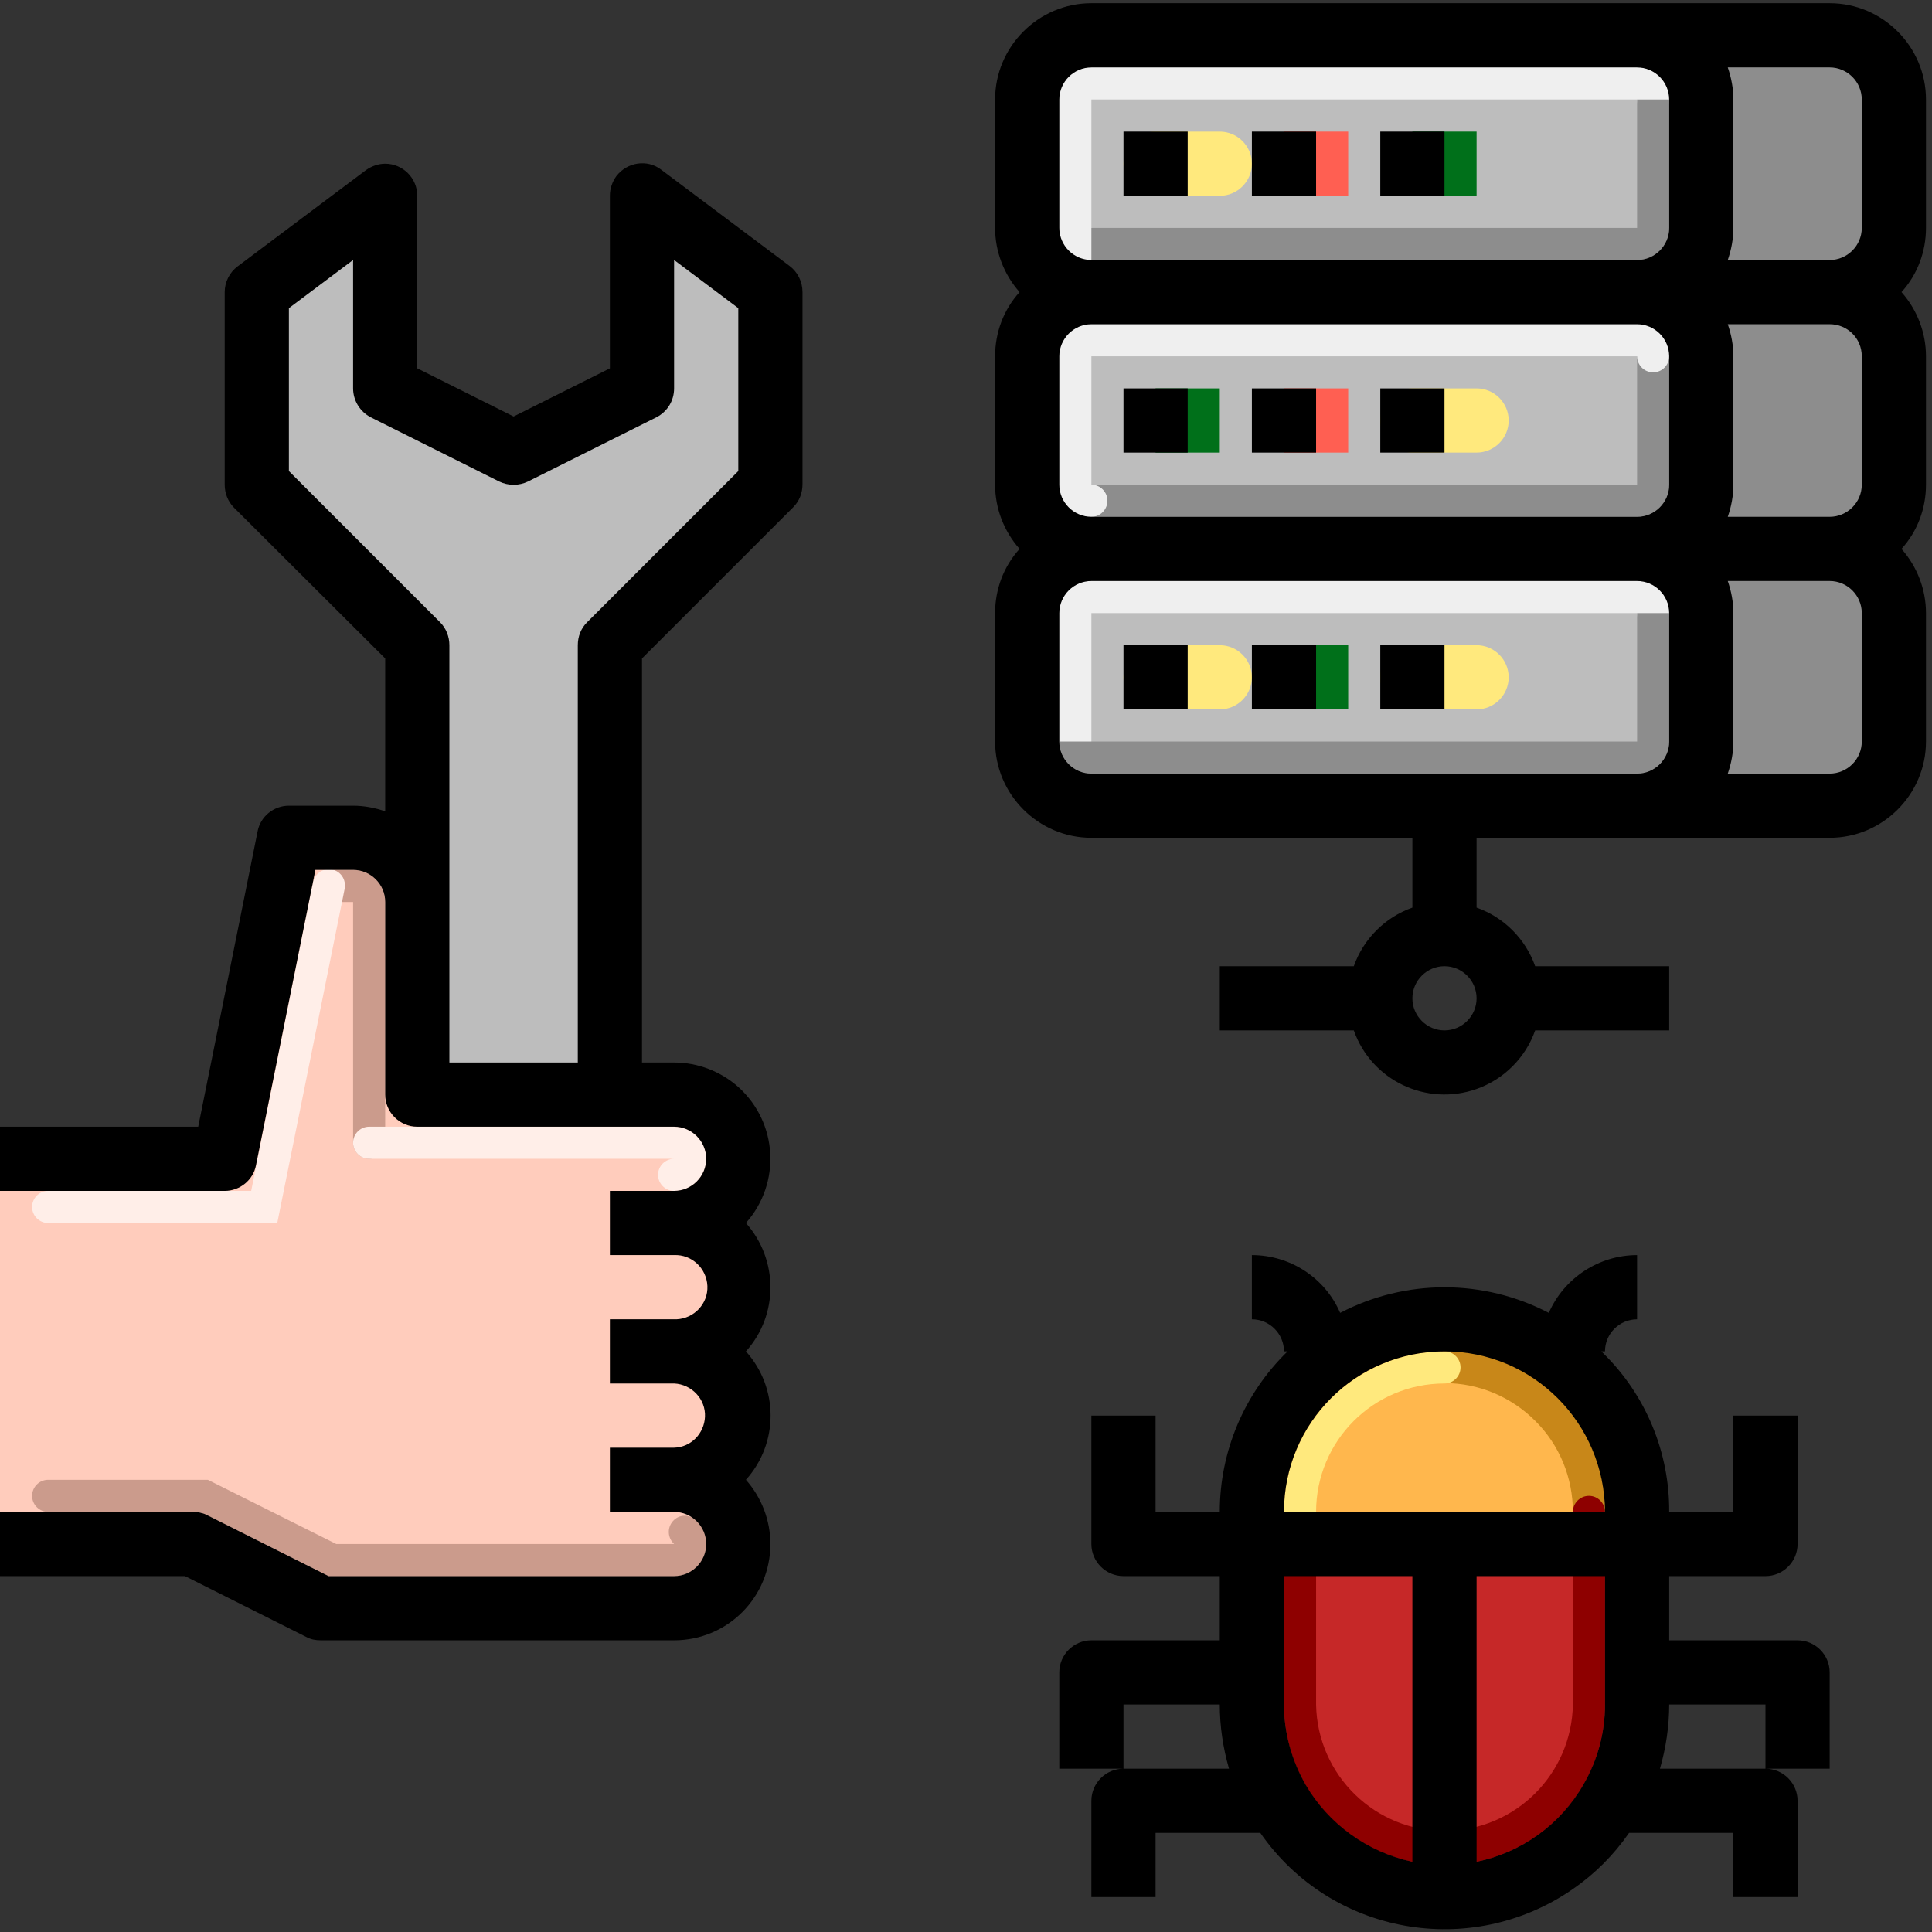 <?xml version="1.0" encoding="utf-8"?>
<!-- Generator: Adobe Illustrator 24.3.0, SVG Export Plug-In . SVG Version: 6.00 Build 0)  -->
<svg version="1.1" id="Layer_1" xmlns="http://www.w3.org/2000/svg" xmlns:xlink="http://www.w3.org/1999/xlink" x="0px" y="0px"
	 viewBox="0 0 481.5 481.5" style="enable-background:new 0 0 481.5 481.5;" xml:space="preserve">
<rect x="0" y="0" width="481.5" height="481.5" fill="#333333" stroke="none"/>
<style type="text/css">
	.st0{fill:#C62828;}
	.st1{fill:#FFB74D;}
	.st2{fill:#C88719;}
	.st3{fill:#FFE97D;}
	.st4{fill:#8E0000;}
	.st5{fill:#BDBDBD;}
	.st6{fill:#FFCCBC;}
	.st7{fill:#CB9B8C;}
	.st8{fill:#FFEEE8;}
	.st9{fill:#FF5F52;}
	.st10{fill:#00701A;}
	.st11{fill:#EFEFEF;}
	.st12{fill:#8D8D8D;}
</style>
<path class="st0" d="M401.6,448.8c-8.6,14.8-24.4,24-41.6,24v-88h48v40C408,433.1,405.8,441.5,401.6,448.8z"/>
<path class="st1" d="M408,376.8v8h-96v-8c0-26.5,21.5-48,48-48S408,350.2,408,376.8z"/>
<path class="st0" d="M318.5,448.8c-4.2-7.3-6.5-15.6-6.4-24v-40h48v88C342.9,472.8,327,463.5,318.5,448.8z"/>
<path class="st2" d="M396,380.8c-2.2,0-4-1.8-4-4c0-8.5-3.3-16.6-9.3-22.6l-0.1-0.1c-6-6-14.1-9.4-22.6-9.4c-2.2,0-4-1.8-4-4
	s1.8-4,4-4c10.6-0.1,20.8,4.2,28.2,11.7l0.1,0.1c7.5,7.5,11.7,17.6,11.7,28.2C400,379,398.2,380.8,396,380.8z"/>
<path class="st3" d="M324,380.8c-2.2,0-4-1.8-4-4c0-22.1,17.9-40,40-40c2.2,0,4,1.8,4,4s-1.8,4-4,4c-17.7,0-32,14.3-32,32
	C328,379,326.2,380.8,324,380.8z"/>
<path class="st4" d="M360,464.8c-22.1,0-40-17.9-40-40v-40c0-2.2,1.8-4,4-4s4,1.8,4,4v40c0.3,17.7,14.9,31.8,32.5,31.5
	c17.3-0.3,31.2-14.2,31.5-31.5v-48c0-2.2,1.8-4,4-4s4,1.8,4,4v48C400,446.9,382.1,464.8,360,464.8z"/>
<polygon class="st5" points="192,72.8 192,120.8 152,160.8 152,272.8 104,272.8 104,224.8 104,160.8 64,120.8 64,72.8 96,48.8 
	96,96.8 128,112.8 160,96.8 160,48.8 "/>
<path class="st6" d="M168,368.8L168,368.8c8.8,0,16,7.2,16,16s-7.2,16-16,16h-32h-32H80l-32-16H0v-96h56l16-80h16
	c8.8,0,16,7.2,16,16v48h64c8.8,0.2,15.8,7.6,15.6,16.4c-0.2,8.5-7.1,15.4-15.6,15.6c8.8,0.2,15.8,7.6,15.6,16.4
	c-0.2,8.5-7.1,15.4-15.6,15.6l0,0c8.8,0.2,15.8,7.6,15.6,16.4C183.4,361.6,176.6,368.5,168,368.8L168,368.8z"/>
<path class="st7" d="M92,288.8c-2.2,0-4-1.8-4-4v-60h-6.2c-2.2,0-4-1.8-4-4s1.8-4,4-4H88c4.4,0,8,3.6,8,8v60
	C96,287,94.2,288.8,92,288.8z"/>
<path class="st8" d="M168,296.8c-2.2,0-4-1.8-4-4s1.8-4,4-4l0,0H92c-2.2,0-4-1.8-4-4s1.8-4,4-4l0,0h76c4.4,0,8,3.6,8,8
	S172.4,296.8,168,296.8L168,296.8z"/>
<path class="st7" d="M168,392.8h-32H81.9l-32-16H12c-2.2,0-4-1.8-4-4s1.8-4,4-4h39.8l32,16H168c-1.6-1.5-1.8-4-0.3-5.7
	s4-1.8,5.7-0.3c0.1,0.1,0.2,0.2,0.3,0.3c3.1,3.1,3.1,8.2,0,11.3C172.2,392,170.1,392.8,168,392.8z"/>
<path class="st8" d="M69.1,304.8H12c-2.2,0-4-1.8-4-4s1.8-4,4-4h50.6L78,219.9c0.4-2.2,2.5-3.6,4.7-3.2s3.6,2.5,3.2,4.7v0.1
	L69.1,304.8z"/>
<path class="st5" d="M424,152.8v32c0,8.8-7.2,16-16,16H272c-8.8,0-16-7.2-16-16v-32c0-8.8,7.2-16,16-16h136
	C416.8,136.8,424,143.9,424,152.8z M424,88.8v32c0,8.8-7.2,16-16,16H272c-8.8,0-16-7.2-16-16v-32c0-8.8,7.2-16,16-16h136
	C416.8,72.8,424,79.9,424,88.8z M424,24.8v32c0,8.8-7.2,16-16,16H272c-8.8,0-16-7.2-16-16v-32c0-8.8,7.2-16,16-16h136
	C416.8,8.8,424,15.9,424,24.8z"/>
<path class="st3" d="M304,48.8h-16c-4.4,0-8-3.6-8-8s3.6-8,8-8h16c4.4,0,8,3.6,8,8S308.4,48.8,304,48.8z"/>
<rect x="320" y="32.8" class="st9" width="16" height="16"/>
<rect x="352" y="32.8" class="st10" width="16" height="16"/>
<path class="st3" d="M368,112.8h-16c-4.4,0-8-3.6-8-8s3.6-8,8-8h16c4.4,0,8,3.6,8,8S372.4,112.8,368,112.8z"/>
<rect x="320" y="96.8" class="st9" width="16" height="16"/>
<rect x="288" y="96.8" class="st10" width="16" height="16"/>
<path class="st3" d="M304,176.8h-16c-4.4,0-8-3.6-8-8s3.6-8,8-8h16c4.4,0,8,3.6,8,8S308.4,176.8,304,176.8z"/>
<rect x="320" y="160.8" class="st10" width="16" height="16"/>
<path class="st3" d="M368,176.8h-16c-4.4,0-8-3.6-8-8s3.6-8,8-8h16c4.4,0,8,3.6,8,8S372.4,176.8,368,176.8z"/>
<path class="st11" d="M268,188.8c-2.2,0-4-1.8-4-4v-32c0-4.4,3.6-8,8-8h136c4.4,0,8,3.6,8,8c0,2.2-1.8,4-4,4s-4-1.8-4-4H272v32
	C272,186.9,270.2,188.8,268,188.8z"/>
<path class="st12" d="M408,192.8H272c-4.4,0-8-3.6-8-8h144v-32h8v32C416,189.1,412.4,192.8,408,192.8z"/>
<path class="st11" d="M272,64.8c-4.4,0-8-3.6-8-8v-32c0-4.4,3.6-8,8-8h136c4.4,0,8,3.6,8,8c0,2.2-1.8,4-4,4s-4-1.8-4-4H272v32
	c2.2,0,4,1.8,4,4S274.2,64.8,272,64.8z"/>
<path class="st12" d="M408,64.8H272v-8h136v-32h8v32C416,61.2,412.4,64.8,408,64.8z M408,128.8H272v-8h136v-32h8v32
	C416,125.2,412.4,128.8,408,128.8z"/>
<path class="st11" d="M272,128.8c-4.4,0-8-3.6-8-8v-32c0-4.4,3.6-8,8-8h136c4.4,0,8,3.6,8,8c0,2.2-1.8,4-4,4s-4-1.8-4-4H272v32
	c2.2,0,4,1.8,4,4S274.2,128.8,272,128.8z"/>
<path class="st12" d="M472,24.8v32c0,8.8-7.2,16-16,16h-48c8.8,0,16-7.2,16-16v-32c0-8.8-7.2-16-16-16h48
	C464.8,8.8,472,15.9,472,24.8z M472,88.8v32c0,8.8-7.2,16-16,16h-48c8.8,0,16-7.2,16-16v-32c0-8.8-7.2-16-16-16h48
	C464.8,72.8,472,79.9,472,88.8z M472,152.8v32c0,8.8-7.2,16-16,16h-48c8.8,0,16-7.2,16-16v-32c0-8.8-7.2-16-16-16h48
	C464.8,136.8,472,143.9,472,152.8z"/>
<path d="M448,408.8h-32v-16h24c4.4,0,8-3.6,8-8v-32h-16v24h-16c0.1-14.8-5.8-29.1-16.4-39.5c-0.2-0.2-0.3-0.3-0.5-0.5h0.9
	c0-4.4,3.6-8,8-8v-16c-9.5,0-18.2,5.7-22,14.4c-16.3-8.5-35.7-8.5-52,0c-3.8-8.8-12.5-14.4-22-14.4v16c4.4,0,8,3.6,8,8h0.9
	c-10.8,10.5-16.9,24.9-16.9,40h-16v-24h-16v32c0,4.4,3.6,8,8,8h24v16h-32c-4.4,0-8,3.6-8,8v24h16c-4.4,0-8,3.6-8,8v24h16v-16h26.1
	c17.6,25.4,52.5,31.6,77.9,14c5.5-3.8,10.2-8.5,14-14h26v16h16v-24c0-4.4-3.6-8-8-8h-26.3c1.5-5.2,2.3-10.6,2.3-16h24v16h16v-24
	C456,412.4,452.4,408.8,448,408.8z M360,336.8c22.1,0,39.9,17.9,40,40h-80C320,354.6,337.9,336.8,360,336.8z M280,440.8v-16h24
	c0,5.4,0.8,10.8,2.3,16H280z M325.4,444.8c-3.5-6.1-5.4-13-5.4-20v-32h32V464C340.8,461.6,331.1,454.6,325.4,444.8L325.4,444.8z
	 M394.6,444.8c-5.7,9.9-15.4,16.9-26.6,19.2v-71.2h32v32C400,431.8,398.2,438.6,394.6,444.8L394.6,444.8z M196.8,66.3l-32-24
	c-3.5-2.7-8.5-1.9-11.2,1.6c-1,1.4-1.6,3.1-1.6,4.8v43.1l-24,12l-24-12V48.8c0-4.4-3.6-8-8-8c-1.7,0-3.4,0.6-4.8,1.6l-32,24
	c-2,1.5-3.2,3.9-3.2,6.4v48c0,2.1,0.8,4.2,2.3,5.7L96,164.1v38.1c-2.6-0.9-5.3-1.4-8-1.4H72c-3.8,0-7.1,2.7-7.8,6.4l-14.8,73.6H0v16
	h56c3.8,0,7.1-2.7,7.8-6.4l14.8-73.6H88c4.4,0,8,3.6,8,8v48c0,4.4,3.6,8,8,8h64c4.4,0,8,3.6,8,8s-3.6,8-8,8h-16v16h16
	c4.4-0.2,8.1,3.3,8.3,7.7s-3.3,8.1-7.7,8.3c-0.2,0-0.4,0-0.6,0h-16l0,0l0,0v16h16c4.4,0.2,7.9,3.9,7.7,8.3c-0.2,4.2-3.5,7.6-7.7,7.7
	h-16v16h16c4.4,0,8,3.6,8,8s-3.6,8-8,8H81.9l-30.3-15.2c-1.1-0.6-2.3-0.8-3.6-0.8H0v16h46.1L76.4,408c1.1,0.6,2.3,0.8,3.6,0.8h56h32
	c13.3,0,24-10.7,24-24c0-5.9-2.2-11.6-6.1-16c8.2-9.1,8.2-22.9,0-32c8.2-9.1,8.1-22.9,0-32c8.8-9.9,8-25-1.9-33.9
	c-4.4-3.9-10.1-6.1-16-6.1h-8V164.1l37.7-37.7c1.5-1.5,2.3-3.5,2.3-5.7V72.8C200,70.2,198.8,67.8,196.8,66.3z M184,117.4l-37.7,37.7
	c-1.5,1.5-2.3,3.5-2.3,5.7v104h-32V160.8c0-2.1-0.8-4.2-2.3-5.7L72,117.4V76.8l16-12v32c0,3,1.7,5.8,4.4,7.2l32,16
	c2.3,1.1,4.9,1.1,7.2,0l32-16c2.7-1.4,4.4-4.1,4.4-7.2v-32l16,12V117.4z"/>
<rect x="280" y="96.8" width="16" height="16"/>
<rect x="312" y="96.8" width="16" height="16"/>
<rect x="344" y="96.8" width="16" height="16"/>
<rect x="280" y="32.8" width="16" height="16"/>
<rect x="312" y="32.8" width="16" height="16"/>
<rect x="344" y="32.8" width="16" height="16"/>
<path d="M456,0.8H272c-13.2,0-24,10.8-24,24v32c0,5.9,2.2,11.6,6.1,16c-4,4.4-6.1,10.1-6.1,16v32c0,5.9,2.2,11.6,6.1,16
	c-4,4.4-6.1,10.1-6.1,16v32c0,13.2,10.8,24,24,24h80v17.4c-6.8,2.4-12.2,7.8-14.6,14.6H304v16h33.4c4.4,12.5,18.1,19,30.6,14.6
	c6.8-2.4,12.2-7.8,14.6-14.6H416v-16h-33.4c-2.4-6.8-7.8-12.2-14.6-14.6v-17.4h88c13.2,0,24-10.8,24-24v-32c0-5.9-2.2-11.6-6.1-16
	c4-4.4,6.1-10.1,6.1-16v-32c0-5.9-2.2-11.6-6.1-16c4-4.4,6.1-10.1,6.1-16v-32C480,11.6,469.2,0.8,456,0.8z M360,256.8
	c-4.4,0-8-3.6-8-8s3.6-8,8-8s8,3.6,8,8S364.4,256.8,360,256.8z M464,24.8v32c0,4.4-3.6,8-8,8h-25.4c0.9-2.6,1.4-5.3,1.4-8v-32
	c0-2.7-0.5-5.4-1.4-8H456C460.4,16.8,464,20.4,464,24.8z M464,88.8v32c0,4.4-3.6,8-8,8h-25.4c0.9-2.6,1.4-5.3,1.4-8v-32
	c0-2.7-0.5-5.4-1.4-8H456C460.4,80.8,464,84.3,464,88.8z M264,120.8v-32c0-4.4,3.6-8,8-8h136c4.4,0,8,3.6,8,8v32c0,4.4-3.6,8-8,8
	H272C267.6,128.8,264,125.2,264,120.8z M264,24.8c0-4.4,3.6-8,8-8h136c4.4,0,8,3.6,8,8v32c0,4.4-3.6,8-8,8H272c-4.4,0-8-3.6-8-8
	V24.8z M312,192.8h-40c-4.4,0-8-3.6-8-8v-32c0-4.4,3.6-8,8-8h136c4.4,0,8,3.6,8,8v32c0,4.4-3.6,8-8,8H312z M464,184.8
	c0,4.4-3.6,8-8,8h-25.4c0.9-2.6,1.4-5.3,1.4-8v-32c0-2.7-0.5-5.4-1.4-8H456c4.4,0,8,3.6,8,8V184.8z"/>
<rect x="280" y="160.8" width="16" height="16"/>
<rect x="312" y="160.8" width="16" height="16"/>
<rect x="344" y="160.8" width="16" height="16"/>
</svg>
